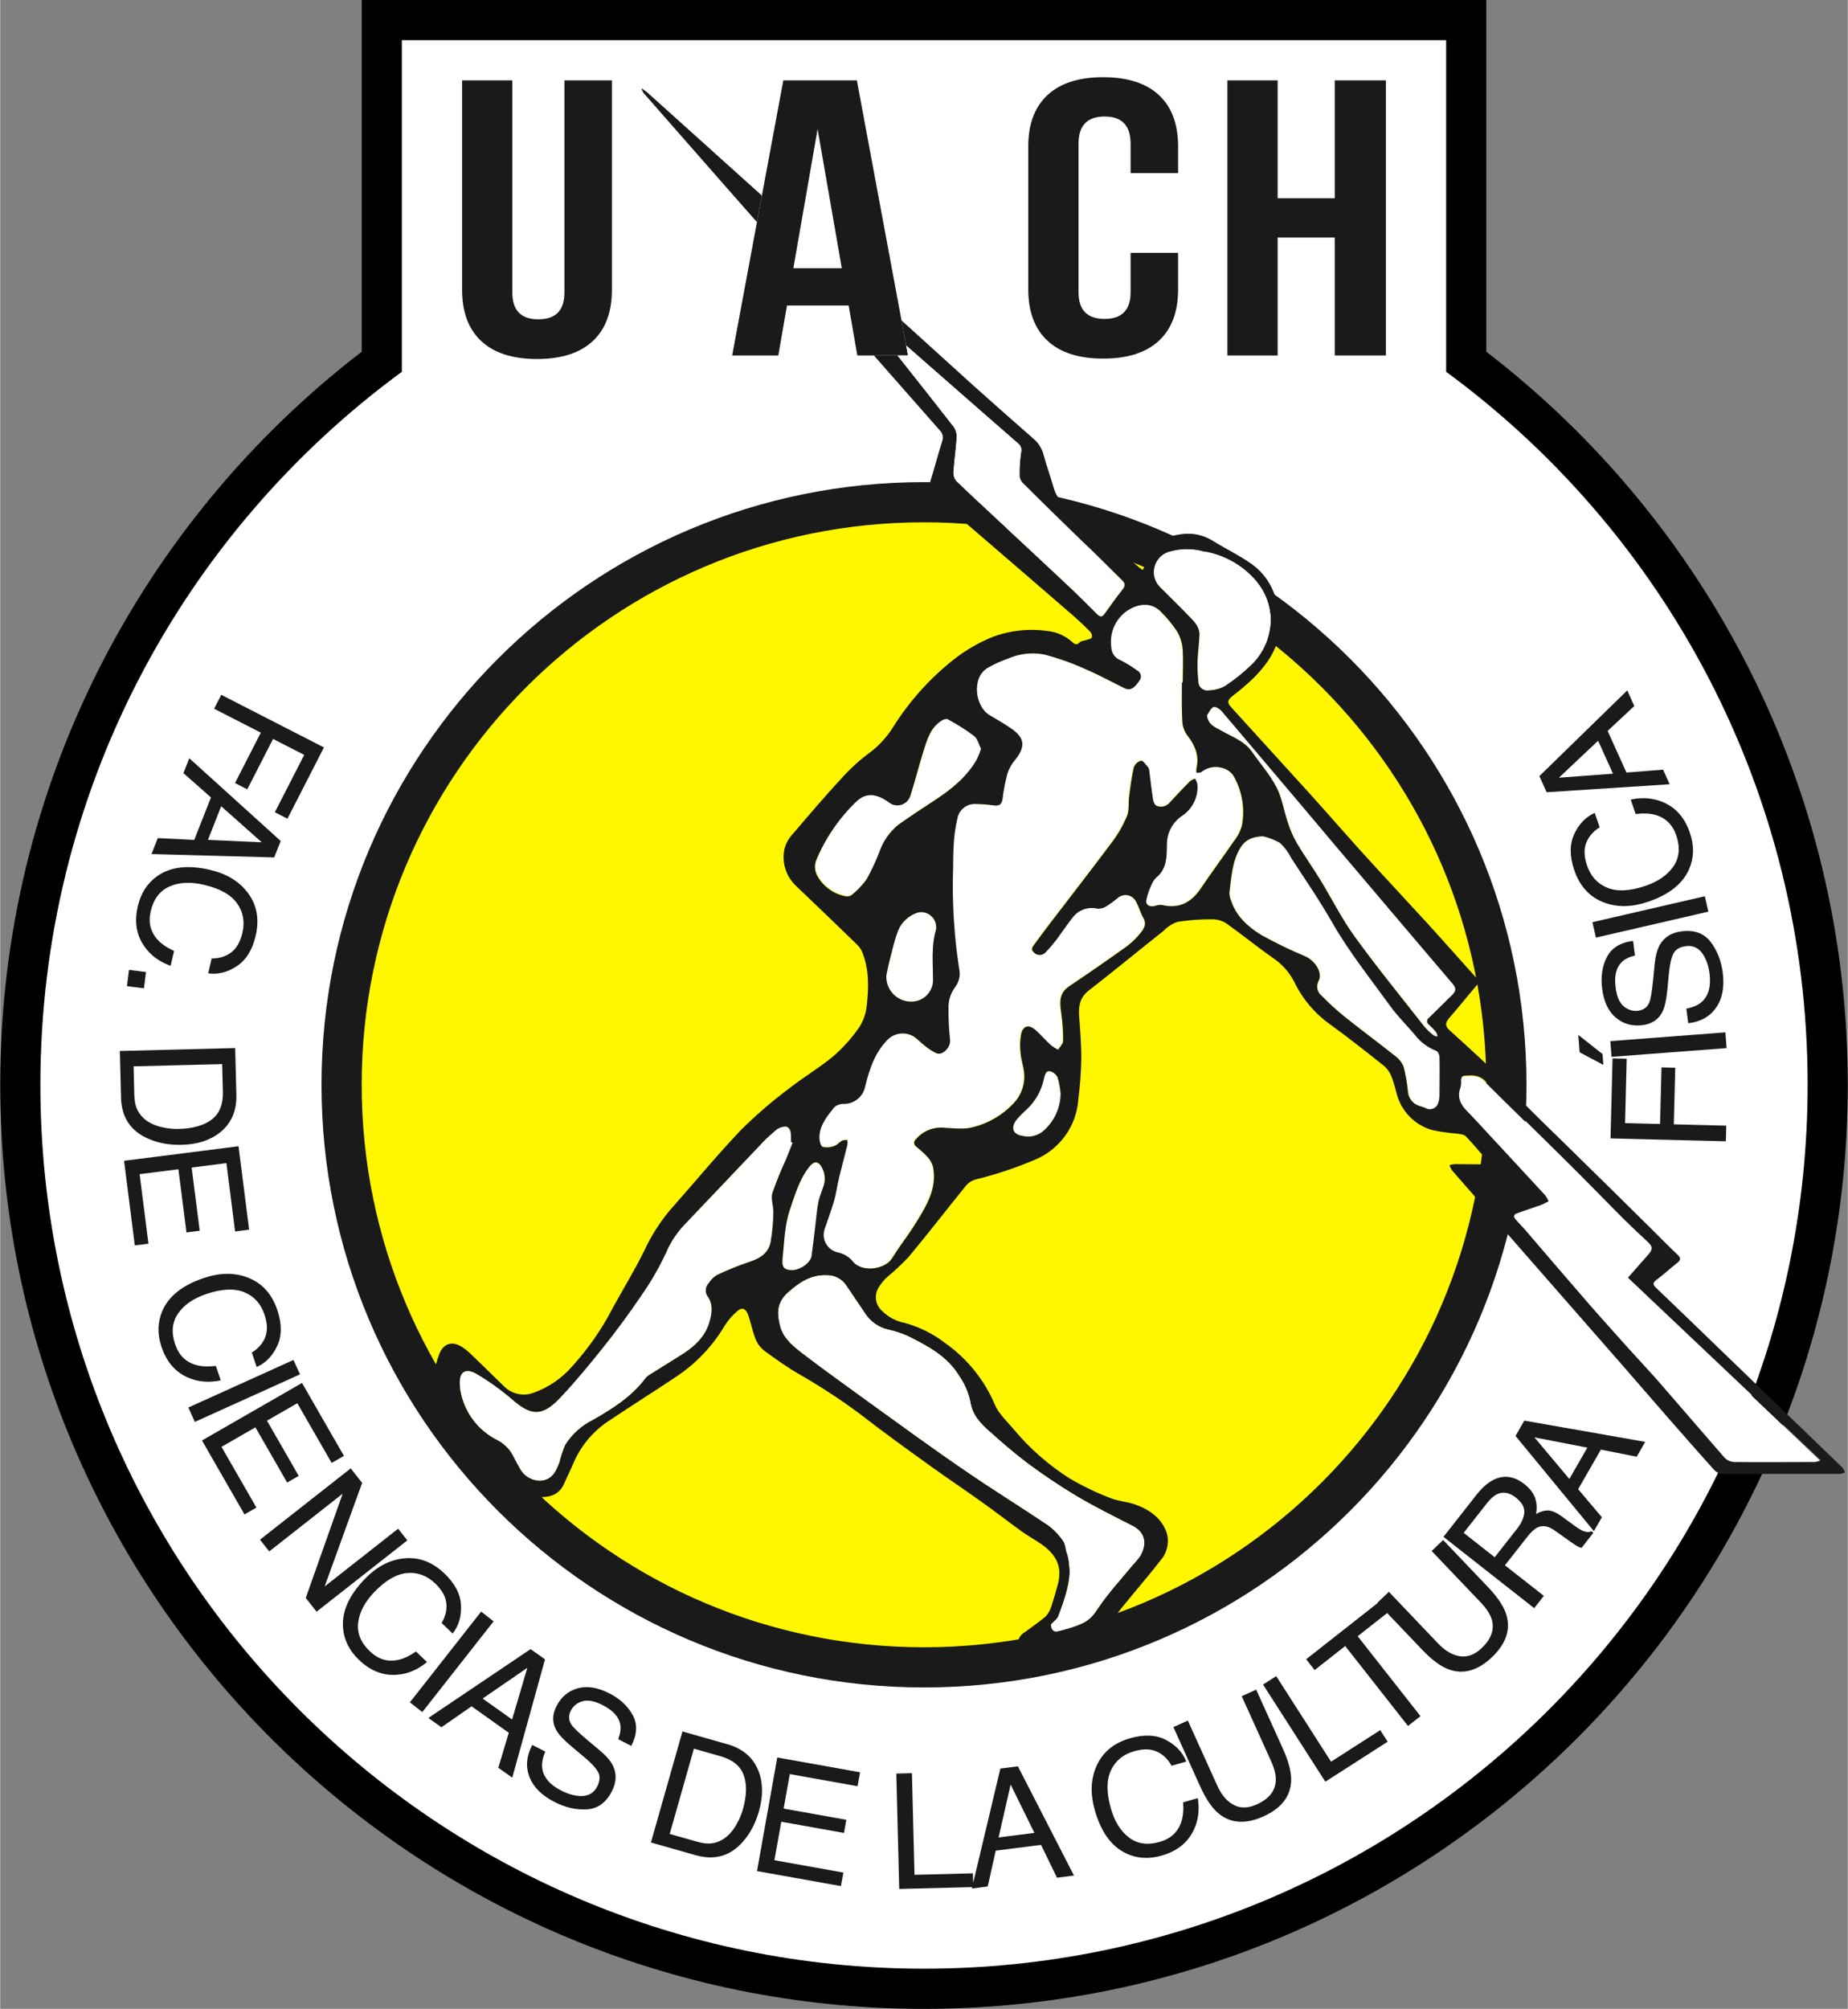 <?xml version="1.0" encoding="UTF-8"?>
<!DOCTYPE svg PUBLIC "-//W3C//DTD SVG 1.0//EN" "http://www.w3.org/TR/2001/REC-SVG-20010904/DTD/svg10.dtd">
<!-- Creator: CorelDRAW 2021.5 -->
<svg xmlns="http://www.w3.org/2000/svg" xml:space="preserve" width="1718px" height="1867px" version="1.0" style="shape-rendering:geometricPrecision; text-rendering:geometricPrecision; image-rendering:optimizeQuality; fill-rule:evenodd; clip-rule:evenodd"
viewBox="0 0 1718 1867.42"
 xmlns:xlink="http://www.w3.org/1999/xlink"
 xmlns:xodm="http://www.corel.com/coreldraw/odm/2003">
 <rect x="0" y="0" width="1718" height="1867.42" fill="#808080" stroke="none"/>
 <defs>
  <style type="text/css">
   <![CDATA[
    .fil0 {fill:black}
    .fil2 {fill:#1A1A1A}
    .fil3 {fill:#FFF700}
    .fil1 {fill:white}
    .fil4 {fill:#1A1A1A;fill-rule:nonzero}
    .fil5 {fill:white;fill-rule:nonzero}
   ]]>
  </style>
 </defs>
 <g id="Layer_x0020_1">
  <g id="_105553761519008">
   <path class="fil0" d="M1381.78 326.89c204.41,157.05 336.22,403.92 336.22,681.53 0,474.28 -384.7,859 -859,859 -474.3,0 -859,-384.72 -859,-859 0,-277.61 131.83,-524.48 336.23,-681.53l-0.1 0 0 -326.89 1045.74 0 0 326.89 -0.1 0 0.01 0z"/>
   <path class="fil1" d="M1344.53 345.62c203.78,149.55 336.13,390.74 336.13,662.8 0,453.68 -367.98,821.65 -821.66,821.65 -453.68,0 -821.65,-367.97 -821.65,-821.65 0,-272.06 132.35,-513.25 336.12,-662.8l0 -308.27 971.06 0 0 308.27 0 0z"/>
   <path class="fil2" d="M859 448.18c309.39,0 560.22,250.83 560.22,560.24 0,309.38 -250.83,560.22 -560.22,560.22 -309.39,0 -560.22,-250.84 -560.22,-560.22 0,-309.41 250.83,-560.24 560.22,-560.24z"/>
   <path class="fil3" d="M859 485.53c-288.78,0 -522.87,234.11 -522.87,522.89 0,288.76 234.09,522.87 522.87,522.87 288.78,0 522.87,-234.11 522.87,-522.87 0,-288.78 -234.09,-522.89 -522.87,-522.89z"/>
   <path class="fil4" d="M301.03 694.8l-33.93 66.23 -11.72 -5.99 27.32 -53.3 -28.98 -14.83 -24 46.85 -11.39 -5.84 24 -46.85 -43.42 -22.24 6.63 -12.94 95.49 48.91zm-107.87 85.95l50.04 2.24 -37.73 -33.5 -12.31 31.26zm67.66 1.01l-6.04 15.29 -114.09 -3.13 5.85 -14.83 33.88 1.68 15.58 -39.48 -25.65 -22.58 5.46 -13.87 85.01 76.92 0 0zm-23.24 87.99c-3.05,13.22 -8.92,22.68 -17.58,28.39 -8.65,5.7 -17.51,7.93 -26.57,6.67l3.2 -13.78c7.08,-0.03 13.15,-1.91 18.16,-5.68 5.01,-3.75 8.5,-9.87 10.44,-18.32 2.38,-10.26 0.69,-19.43 -5.09,-27.43 -5.77,-8.01 -16.12,-13.74 -31.06,-17.19 -12.24,-2.83 -22.83,-2.26 -31.75,1.69 -8.96,3.98 -14.73,11.62 -17.36,22.97 -2.4,10.41 -0.23,19.29 6.52,26.6 3.56,3.87 8.63,7.31 15.18,10.33l-3.2 13.8c-10.7,-3.79 -18.99,-9.99 -24.85,-18.63 -7.05,-10.38 -8.94,-22.62 -5.68,-36.7 2.81,-12.14 8.83,-21.5 18.08,-28.03 12.24,-8.64 28.49,-10.58 48.8,-5.9 15.42,3.55 27.13,10.55 35.11,21 8.68,11.29 11.24,24.7 7.65,40.21l0 0zm-102 33.84l-1.93 15.12 -15.8 -2 1.92 -15.13 15.81 2.01zm-10.9 113.6c0.13,4.93 0.75,8.96 1.85,12.09 2.03,5.58 5.79,10.14 11.28,13.58 4.43,2.79 10.02,4.71 16.81,5.79 4.06,0.64 7.82,0.9 11.27,0.82 13.28,-0.35 23.53,-3.25 30.74,-8.72 7.23,-5.45 10.7,-14.06 10.41,-25.77l-0.65 -25.78 -82.36 2.07 0.65 25.92zm93.81 -42.92l1.11 43.46c0.36,14.73 -4.58,26.3 -14.83,34.71 -9.26,7.48 -21.26,11.42 -36.02,11.77 -11.37,0.3 -21.73,-1.58 -31.03,-5.64 -16.47,-7.13 -24.92,-19.89 -25.37,-38.28l-1.1 -43.31 107.24 -2.71 0 0zm3.12 91.27l9.85 77.56 -13.05 1.66 -8.07 -63.53 -32.31 4.11 7.47 58.75 -12.31 1.57 -7.48 -58.75 -36.07 4.58 8.21 64.61 -12.68 1.62 -10 -78.66 106.44 -13.52zm36.04 152.19c4.34,12.84 4.33,23.98 -0.05,33.38 -4.37,9.39 -10.73,15.95 -19.09,19.64l-4.53 -13.41c6.02,-3.75 10.19,-8.53 12.48,-14.37 2.28,-5.83 2.04,-12.86 -0.75,-21.08 -3.38,-9.99 -9.63,-16.89 -18.75,-20.64 -9.12,-3.79 -20.93,-3.23 -35.45,1.68 -11.89,4.03 -20.62,10.08 -26.14,18.12 -5.51,8.08 -6.43,17.62 -2.69,28.65 3.43,10.14 9.94,16.55 19.53,19.21 5.06,1.43 11.18,1.69 18.32,0.83l4.55 13.41c-11.11,2.41 -21.42,1.48 -30.95,-2.79 -11.43,-5.12 -19.48,-14.54 -24.11,-28.24 -4,-11.8 -3.78,-22.93 0.67,-33.35 5.86,-13.79 18.66,-23.98 38.41,-30.66 14.99,-5.07 28.63,-5.27 40.9,-0.58 13.33,5.04 22.55,15.1 27.65,30.19l0 0.01zm15.06 46.48l6.05 13.38 -97.76 44.19 -6.05 -13.37 97.76 -44.2zm7.93 21.37l38.98 67.79 -11.41 6.56 -31.93 -55.5 -28.22 16.21 29.53 51.35 -10.77 6.18 -29.51 -51.33 -31.54 18.13 32.47 56.47 -11.08 6.36 -39.53 -68.74 93.01 -53.48zm45.29 79.41l10.62 13.49 -34.88 96.31 68.34 -53.71 8.54 10.85 -84.35 66.29 -10.07 -12.79 34.29 -96.88 -68.26 53.64 -8.58 -10.91 84.35 -66.29 0 0zm87.11 97.66c9.8,9.37 14.96,19.24 15.45,29.6 0.5,10.34 -2.09,19.1 -7.78,26.25l-10.25 -9.78c3.59,-6.1 5.07,-12.28 4.37,-18.51 -0.67,-6.24 -4.16,-12.34 -10.42,-18.33 -7.64,-7.27 -16.38,-10.49 -26.21,-9.57 -9.83,0.88 -20.05,6.85 -30.62,17.94 -8.66,9.09 -13.57,18.51 -14.72,28.2 -1.14,9.72 2.49,18.6 10.92,26.62 7.73,7.38 16.48,10.04 26.2,7.95 5.16,-1.09 10.69,-3.69 16.63,-7.78l10.24 9.77c-8.71,7.29 -18.27,11.26 -28.69,11.89 -12.52,0.77 -24,-3.83 -34.48,-13.82 -9.01,-8.59 -14,-18.55 -14.89,-29.84 -1.21,-14.92 5.4,-29.9 19.79,-44.99 10.91,-11.46 22.9,-17.97 35.95,-19.5 14.13,-1.71 26.97,2.9 38.51,13.9l0 0zm34.21 35.45l11.54 9.08 -66.29 84.36 -11.54 -9.07 66.29 -84.37zm28.73 100.31l14.2 -48.05 -41.57 28.59 27.37 19.46zm17.23 -65.42l13.4 9.51 -30.47 110 -12.97 -9.24 9.76 -32.48 -34.59 -24.61 -28.06 19.47 -12.15 -8.63 95.08 -64.02zm13.71 95.31c-2.47,5.58 -3.46,10.64 -2.94,15.17 1.04,8.52 6.98,15.57 17.82,21.11 4.86,2.49 9.62,4.07 14.34,4.72 9.08,1.26 15.4,-1.58 18.94,-8.5 2.67,-5.22 2.95,-9.76 0.83,-13.61 -2.19,-3.86 -6.36,-8.38 -12.58,-13.59l-11.43 -9.56c-7.48,-6.23 -12.37,-11.4 -14.71,-15.48 -4.02,-7.1 -4.01,-14.59 0.07,-22.53 4.39,-8.6 10.95,-14.12 19.71,-16.58 8.76,-2.45 18.57,-0.9 29.45,4.68 10.02,5.13 17.26,11.9 21.8,20.32 4.53,8.4 4.07,17.91 -1.38,28.53l-12.15 -6.22c1.97,-5.43 2.59,-10.08 1.86,-13.9 -1.37,-7 -6.8,-12.92 -16.25,-17.76 -7.64,-3.9 -13.93,-5.11 -18.91,-3.61 -4.96,1.5 -8.57,4.36 -10.74,8.6 -2.39,4.68 -2.2,9.12 0.61,13.26 1.82,2.71 6.74,7.41 14.68,14.12l11.83 9.9c5.69,4.78 9.64,9.35 11.86,13.7 3.77,7.58 3.49,15.6 -0.86,24.1 -5.4,10.56 -13.14,16.15 -23.15,16.77 -10.04,0.61 -20.14,-1.69 -30.32,-6.91 -11.88,-6.07 -19.61,-13.87 -23.23,-23.38 -3.61,-9.47 -2.74,-19.32 2.67,-29.57l12.18 6.22 0 0zm140.57 83.58c4.75,1.36 8.76,1.95 12.09,1.83 5.94,-0.28 11.39,-2.51 16.33,-6.74 3.96,-3.37 7.47,-8.15 10.51,-14.32 1.82,-3.67 3.18,-7.18 4.12,-10.51 3.64,-12.79 3.92,-23.43 0.84,-31.94 -3.05,-8.52 -10.23,-14.39 -21.51,-17.61l-24.81 -7.05 -22.52 79.26 24.95 7.08 0 0zm-13.07 -102.34l41.82 11.88c14.16,4.03 23.74,12.18 28.73,24.48 4.39,11.08 4.57,23.69 0.54,37.89 -3.12,10.96 -8,20.28 -14.64,27.95 -11.71,13.6 -26.4,17.88 -44.1,12.85l-41.67 -11.84 29.32 -103.21zm88.17 24.19l76.97 13.76 -2.3 12.95 -63.04 -11.27 -5.73 32.06 58.3 10.41 -2.17 12.22 -58.31 -10.41 -6.4 35.79 64.12 11.46 -2.25 12.59 -78.05 -13.95 18.86 -105.61 0 0zm110.67 14.96l14.53 -0.35 2.38 94.46 54.33 -1.37 0.33 12.78 -68.87 1.74 -2.71 -107.26 0.01 0zm128.43 55.15l-22.12 -44.95 -11.21 49.19 33.33 -4.24 0 0zm-31.67 -59.8l16.3 -2.07 52.14 101.52 -15.79 2 -14.83 -30.49 -42.13 5.35 -7.44 33.33 -14.78 1.88 26.53 -111.52 0 0zm120.82 -28.22c13.05,-3.72 24.17,-3.15 33.34,1.7 9.17,4.83 15.41,11.5 18.67,20.03l-13.61 3.87c-3.46,-6.2 -8.01,-10.61 -13.75,-13.17 -5.71,-2.58 -12.73,-2.69 -21.08,-0.31 -10.13,2.87 -17.34,8.78 -21.55,17.7 -4.23,8.93 -4.26,20.76 -0.08,35.49 3.44,12.09 9.05,21.1 16.82,27 7.8,5.92 17.27,7.29 28.48,4.11 10.28,-2.92 17,-9.1 20.15,-18.55 1.67,-4.97 2.24,-11.08 1.73,-18.25l13.63 -3.89c1.86,11.23 0.42,21.47 -4.33,30.77 -5.69,11.18 -15.5,18.73 -29.4,22.68 -11.99,3.41 -23.08,2.66 -33.28,-2.3 -13.46,-6.54 -23.02,-19.84 -28.72,-39.89 -4.32,-15.22 -3.85,-28.86 1.46,-40.89 5.69,-13.05 16.2,-21.76 31.52,-26.1l0 0zm53.51 -16.4l27.33 60.43c3.2,7.1 7.19,12.42 12.01,15.89 7.13,5.32 15.38,5.86 24.76,1.62 11.23,-5.07 17.13,-12.35 17.67,-21.85 0.3,-5.15 -1.16,-11.25 -4.34,-18.32l-27.33 -60.41 13.45 -6.09 24.83 54.9c5.43,12.04 7.98,22.01 7.68,29.96 -0.62,14.47 -9.16,25.45 -25.68,32.92 -16.49,7.46 -30.36,6.61 -41.58,-2.51 -6.19,-4.99 -11.98,-13.51 -17.43,-25.55l-24.81 -54.9 13.44 -6.09 0 0zm69.93 -33.48l12.23 -7.84 51.02 79.55 45.73 -29.34 6.9 10.77 -57.96 37.17 -57.92 -90.31 0 0zm108.51 -77.3l7.91 10.05 -28.42 22.34 58.39 74.3 -11.6 9.12 -58.39 -74.3 -28.42 22.33 -7.9 -10.05 68.43 -53.79 0 0zm8.49 -8.91l45.74 48c5.39,5.65 10.92,9.33 16.59,11.05 8.51,2.64 16.47,0.42 23.92,-6.69 8.91,-8.49 12.08,-17.3 9.47,-26.45 -1.44,-4.98 -4.82,-10.25 -10.17,-15.86l-45.76 -48 10.68 -10.18 41.58 43.61c9.12,9.56 14.83,18.15 17.16,25.73 4.19,13.87 -0.25,27.05 -13.36,39.57 -13.09,12.48 -26.47,16.26 -40.07,11.38 -7.49,-2.69 -15.78,-8.81 -24.88,-18.37l-41.59 -43.61 10.68 -10.18 0.01 0zm119.16 -58.57c4.19,-5.35 6.46,-10.46 6.77,-15.25 0.33,-4.8 -2.33,-9.42 -7.91,-13.81 -6.02,-4.73 -11.85,-5.74 -17.44,-3.11 -2.97,1.45 -6.02,4.12 -9.09,8.02l-21.93 27.9 28.83 22.67 20.77 -26.42zm-68.39 7.47l30.69 -39.07c5.05,-6.41 10.16,-10.98 15.32,-13.67 9.8,-5.09 19.57,-3.85 29.27,3.75 5.04,3.98 8.35,8.29 9.93,12.89 1.57,4.62 1.86,9.57 0.87,14.86 3.93,-2.25 7.63,-3.33 11.11,-3.3 3.51,0.07 7.78,1.9 12.84,5.55l11.61 8.5c3.3,2.42 5.93,4.03 7.82,4.85 3.21,1.42 5.91,1.53 8.06,0.37l1.89 1.49 -11.01 14.01c-1.03,-0.18 -2.2,-0.62 -3.54,-1.29 -1.32,-0.66 -3.69,-2.2 -7.1,-4.66l-14.62 -10.35c-5.71,-4.07 -11.03,-4.92 -15.92,-2.57 -2.73,1.37 -5.96,4.37 -9.61,9.04l-20.46 26.04 36.19 28.42 -8.99 11.43 -84.35 -66.29 0 0zm133.78 -82.93l-49.19 -9.51 32.44 38.64 16.75 -29.13zm-66.79 -10.86l8.19 -14.25 112.41 19.75 -7.93 13.8 -33.28 -6.59 -21.16 36.79 22.07 26.07 -7.42 12.92 -72.88 -88.49 0 0zm88.35 -276.61l1.87 -74.38 13.15 0.32 -1.5 59.86 32.53 0.82 1.34 -52.62 12.78 0.33 -1.32 52.61 48.76 1.24 -0.36 14.53 -107.25 -2.71 0 0zm0.94 -75.79l-1.11 -14.63 106.98 -8.14 1.11 14.63 -106.98 8.14zm-30.92 -20.41l22.54 17.83 0.76 10.07 -22.07 -11.75 -1.22 -16.15 -0.01 0zm100.49 -24.41c5.99,-1.12 10.74,-3.14 14.18,-6.15 6.44,-5.67 8.91,-14.55 7.37,-26.61 -0.7,-5.41 -2.09,-10.24 -4.21,-14.5 -4.08,-8.22 -10,-11.81 -17.72,-10.83 -5.8,0.73 -9.7,3.06 -11.69,6.98 -1.96,4 -3.33,10 -4.12,18.06l-1.41 14.83c-0.93,9.69 -2.45,16.64 -4.49,20.88 -3.59,7.35 -9.79,11.54 -18.65,12.67 -9.56,1.22 -17.82,-1.08 -24.8,-6.92 -6.98,-5.84 -11.22,-14.82 -12.77,-26.96 -1.42,-11.14 0.08,-20.96 4.47,-29.46 4.37,-8.47 12.48,-13.46 24.32,-14.98l1.73 13.56c-5.59,1.44 -9.77,3.56 -12.51,6.31 -5.01,5.09 -6.84,12.91 -5.5,23.45 1.09,8.5 3.64,14.37 7.7,17.64 4.03,3.24 8.42,4.6 13.15,3.99 5.22,-0.65 8.78,-3.31 10.62,-7.98 1.19,-3.03 2.3,-9.74 3.35,-20.06l1.5 -15.37c0.73,-7.41 2.28,-13.24 4.63,-17.53 4.11,-7.39 10.9,-11.69 20.36,-12.88 11.78,-1.51 20.76,1.72 26.92,9.64 6.15,7.93 9.97,17.57 11.41,28.92 1.68,13.24 -0.39,24.02 -6.19,32.37 -5.77,8.33 -14.4,13.17 -25.92,14.48l-1.73 -13.55 0 0zm-84.07 -66.02l-3.3 -14.31 104.53 -24.13 3.32 14.31 -104.55 24.13zm-20.22 -62.88c-4.35,-12.86 -4.34,-23.99 0.04,-33.38 4.37,-9.42 10.73,-15.96 19.08,-19.65l4.56 13.4c-6.04,3.75 -10.2,8.53 -12.48,14.39 -2.29,5.82 -2.04,12.85 0.73,21.06 3.38,9.99 9.64,16.9 18.75,20.65 9.12,3.79 20.95,3.24 35.47,-1.67 11.89,-4.04 20.6,-10.09 26.12,-18.13 5.53,-8.09 6.42,-17.64 2.69,-28.67 -3.43,-10.11 -9.94,-16.52 -19.53,-19.2 -5.06,-1.42 -11.18,-1.68 -18.32,-0.82l-4.54 -13.41c11.1,-2.41 21.42,-1.48 30.95,2.79 11.44,5.13 19.47,14.54 24.1,28.23 4,11.81 3.78,22.94 -0.65,33.36 -5.88,13.77 -18.68,23.97 -38.43,30.66 -14.99,5.07 -28.63,5.27 -40.9,0.59 -13.31,-5.06 -22.53,-15.11 -27.64,-30.2l0 0zm22.22 -120.12l-36.46 34.36 50.32 -3.75 -13.85 -30.61 -0.01 0zm-47.85 47.86l-6.77 -14.98 81.72 -79.69 6.56 14.53 -24.8 23.13 17.49 38.68 34.05 -2.67 6.15 13.57 -114.4 7.43z"/>
   <path class="fil5" d="M1098.82 634.54c0,12.66 -0.42,25.35 0.23,38.01 0.57,4.34 2.36,8.43 5.14,11.81 6.77,9.02 10.6,18.68 7.79,29.89 -0.08,0.67 -0.11,1.34 -0.11,2.01 0,0.67 0.03,1.35 0.11,2.01 1.56,0 3.56,0 4.67,-0.79 3.79,-2.98 8.45,-4.6 13.27,-4.6 2.35,0 4.7,0.38 6.91,1.14 4,1.16 7.44,3.71 9.71,7.2 5.84,10.18 8.93,21.75 8.93,33.49 0,4.1 -0.38,8.19 -1.13,12.22 -1.42,5.55 -4.05,10.72 -7.7,15.13 -9.95,14.62 -20.56,28.78 -30.4,43.43 -8.92,13.26 -20.33,19.63 -36.53,15.6 -0.29,-0.02 -0.58,-0.02 -0.88,-0.02 -1.91,0 -3.78,0.36 -5.56,1.04 -4.67,1.13 -8.63,-0.78 -7.93,-5.54 1.22,-5.7 3.21,-11.21 5.87,-16.4 1.15,-2.17 2.74,-4.1 4.67,-5.6 8.97,-8.32 8.42,-19.62 8.65,-30.13 0.08,-10.61 5.46,-20.49 14.34,-26.33 8.82,-5.94 14.11,-15.89 14.11,-26.53 0,-0.88 -0.03,-1.75 -0.1,-2.61 -0.45,-1.89 -1.24,-3.71 -2.3,-5.32 -1.66,0.6 -3.24,1.45 -4.66,2.51 -6.48,6.71 -12.89,13.46 -19.24,20.27 -1.97,2.12 -4.75,3.32 -7.64,3.32 -1.45,0 -2.9,-0.29 -4.22,-0.89 -1.6,-0.61 -2.86,-3.59 -3.18,-5.65 -1.41,-9.35 -2.43,-18.35 -3.64,-27.56 -0.08,-0.92 -0.43,-1.82 -0.98,-2.56 -2.06,-2.3 -4.68,-6.31 -6.36,-6.07 -3.15,0.77 -5.73,3.07 -6.86,6.12 -2.1,8.96 -3.23,18.16 -4.43,27.31 -0.8,6.07 0.27,12.71 -1.96,18.08 -3.64,8.63 -8.37,16.85 -14.02,24.33 -19.25,25.77 -39.04,51.37 -58.57,76.73 -4.39,5.74 -8.68,11.63 -12.97,17.47 -1.92,2.56 -4.44,5.32 -0.95,8.26 1.41,1.45 3.33,2.27 5.34,2.27 2.01,0 3.93,-0.82 5.32,-2.27 3.96,-4.13 7.72,-8.54 11.16,-13.12 4.66,-6.3 9.33,-13.02 14,-19.24 4.25,-5.69 10.93,-9.05 18.02,-9.05 1.8,0 3.59,0.21 5.34,0.64 0.23,0.01 0.46,0.01 0.68,0.01 2.83,0 5.58,-0.85 7.92,-2.45 3.42,-2.21 6.77,-4.68 9.95,-7.27 2.01,-1.88 4.67,-2.94 7.42,-2.94 4.34,0 8.28,2.59 9.99,6.58 2.56,4.66 3.88,10.05 6.54,14.66 3.31,5.75 0.7,10.18 -2.58,14.02 -3.7,4.65 -7.99,8.83 -12.74,12.42 -17.5,12.44 -35.22,24.73 -53.19,36.85 -7.94,5.32 -9.95,11.44 -7.89,24.51 1.2,8.19 1.82,16.51 1.82,24.81 0,0.59 0,1.21 0,1.81 0,2.76 -2.88,5.47 -4.66,8.23 -2.5,-1.34 -4.86,-2.91 -7.07,-4.67 -4.91,-4.68 -9.34,-9.77 -14.24,-14.02 -5.94,-5.04 -11.21,-3.73 -12.99,3.79 -0.67,3.59 -1.01,7.24 -1.01,10.9 0,2.44 0.17,4.89 0.46,7.31 0.55,6.26 2.81,12.36 3.36,18.68 0.08,0.94 0.11,1.91 0.11,2.85 0,9.4 -3.68,18.44 -10.24,25.16 -9.92,10.49 -22.61,18.01 -36.58,21.67 -8.4,2.53 -18.16,1.3 -27.26,0.8 -1.16,-0.13 -2.34,-0.2 -3.5,-0.2 -9,0 -17.55,4.01 -23.31,10.93 -0.98,0.8 -1.55,1.99 -1.55,3.25 0,1.37 0.68,2.66 1.83,3.44 3.6,2.89 7.06,6.02 10.26,9.33 2.61,2.73 4.49,6.06 5.48,9.68 3.92,20.69 -6.72,37.04 -16.82,53.33 -6.67,10.74 -14.67,20.69 -21.24,31.43 -6.59,10.73 -28.64,14.01 -37.04,2.48 -3.56,-4 -8.3,-6.76 -13.54,-7.85 -7.67,-1.7 -13.12,-8.48 -13.12,-16.33 0,-1.67 0.25,-3.33 0.74,-4.91 2.98,-8.88 6.36,-17.7 8.97,-26.73 2.06,-7.09 3.03,-14.57 4.67,-21.76 2.43,-10.08 5.18,-20.04 7.66,-30.07 0.12,-0.77 0.18,-1.55 0.18,-2.33 0,-0.79 -0.06,-1.57 -0.18,-2.34 -0.42,-0.05 -0.83,-0.08 -1.25,-0.08 -1.16,0 -2.32,0.2 -3.43,0.54 -2.56,1.45 -4.66,4.16 -7.32,5.01 -2.17,0.9 -4.51,1.37 -6.84,1.37 -1.4,0 -2.79,-0.16 -4.14,-0.49 -2.01,-0.83 -3.09,-5.89 -3.04,-9.01 0,-11.35 7.43,-19.62 14.02,-28.03 2.4,-1.92 5.38,-2.97 8.46,-2.97 0.3,0 0.59,0.02 0.89,0.04 9.34,-0.17 17.34,-6.84 19.18,-16.02 4.02,-16.35 9.33,-32.28 21.77,-44.46 3.63,-3.2 8.33,-4.96 13.2,-4.96 3.55,0 7.08,0.96 10.14,2.75 3.79,2.63 7,6.12 10.71,8.93 3.23,2.72 6.83,5.01 10.68,6.77 5.6,2.25 13.02,-5.6 12.52,-12.14 -1.01,-9.14 -1.54,-18.37 -1.54,-27.56 0,-1.37 0.04,-2.82 0.04,-4.16 0.21,-6.28 2.3,-12.36 5.98,-17.45 2.88,-3.67 4.44,-8.19 4.44,-12.86 0,-1.81 -0.24,-3.6 -0.7,-5.35 -0.75,-4.68 -1.26,-9.35 -1.96,-14.29 -2.46,-20.36 -3.77,-40.95 -3.77,-61.46 0,-5.31 0.13,-10.72 0.25,-15.96 0,-9.33 0,-18.26 0.9,-27.36 0.57,-6.61 1.64,-13.17 3.13,-19.58 1.35,-7.86 8.16,-13.61 16.12,-13.61 0.37,0 0.77,0.02 1.16,0.05 5.54,0.08 11.17,0.54 16.67,1.33 4.91,0.65 7.25,-0.85 8,-5.94 0.97,-8.15 2.56,-16.19 4.65,-24.1 1.68,-4.73 4.24,-9.12 7.53,-12.89 9.34,-11.73 8.45,-19.96 -3.88,-28.45 -6.54,-4.67 -13.54,-8.49 -20.41,-12.6 -13.21,-7.82 -17.08,-34.28 -1.96,-43.76 6.25,-3.6 12.91,-6.64 19.76,-8.97 7.08,-3.05 14.72,-4.63 22.43,-4.63 3.69,0 7.39,0.37 11,1.07 13,3.45 25.78,7.96 38.03,13.54 12.61,5.37 24.6,12.09 36.99,18.03 4.66,2.2 8.27,0 13.12,-7.29 0.89,-1.09 1.4,-2.48 1.4,-3.92 0,-2.25 -1.24,-4.34 -3.23,-5.41 -4.88,-3.56 -10.09,-6.79 -15.45,-9.57 -5.22,-1.85 -8.75,-6.75 -8.83,-12.28 -0.24,-1.65 -0.36,-3.31 -0.36,-4.98 0,-10.85 5.04,-21.09 13.63,-27.72 9.85,-7.52 23.34,-10.37 33.1,0 5.69,5.65 10.8,11.95 15.17,18.69 2.89,5.13 4.57,10.88 4.91,16.77 0.75,9.98 0,20.11 0,30.21l-0.42 0.13 0 0.01z"/>
   <path class="fil5" d="M1513.57 1187.75l178.87 170.37c-1.67,0.73 -3.43,1.25 -5.23,1.55 -25.17,0 -50.34,0 -75.47,0 -3.3,-0.18 -6.41,-1.58 -8.73,-3.93 -20.41,-23.35 -40.4,-46.7 -60.71,-70.04 -9.67,-11.08 -19.85,-21.72 -29.66,-32.7 -12.56,-14.02 -25.17,-28.01 -37.36,-42.03 -19.58,-22.46 -38.91,-45.16 -58.33,-67.77 -2.81,-3.22 -5.79,-6.3 -8.6,-9.34 -1.96,-2.28 -1.25,-4.34 1.31,-5.28 7.67,-2.79 15.47,-5.27 23.12,-8.03 2.25,-0.98 4.45,-2.07 6.59,-3.26 -0.88,-1.96 -1.96,-3.84 -3.23,-5.57 -17.61,-19.15 -35.36,-38.24 -53.04,-57.34 -6.59,-7.1 -13.09,-14.3 -19.91,-21.21 -6.82,-6.91 -9.05,-13.07 -5.74,-21.72l0 -0.51c1.55,-3.5 -1.5,-9.95 3.93,-10.4 6.3,-0.61 13.12,-1.08 18.68,4.66 24.78,24.8 50.06,49.08 74.71,73.8 18.68,18.33 36.71,37.11 55.16,55.57 7.25,7.22 14.8,14.01 22.27,21.16 4.11,3.81 4.31,6.29 0,10.91l-18.63 21.11 0 0z"/>
   <path class="fil5" d="M736.88 1062.22c-2.06,5.19 -4.11,10.38 -6.2,15.5 -4.73,10.17 -9.02,20.74 -12.66,31.34 -1.55,5.32 1.11,11.77 0.93,17.66 -0.11,9.36 -1,18.79 -2.61,28.03 -2.01,9.95 -9.63,14.99 -19.24,18.08 -10.49,3.52 -20.88,7.71 -30.88,12.49 -2.97,1.9 -5.5,4.44 -7.38,7.43 -1.77,1.81 -2.77,4.24 -2.77,6.77 0,2.12 0.72,4.21 2.02,5.89 4.69,7.01 3.84,14.76 1.7,22.56 -4.31,15.83 -15.89,25.08 -29.01,33.1 -9.35,5.7 -18.5,11.42 -27.46,17.15 -1.14,0.67 -2.15,1.54 -2.98,2.56 -12.91,17.33 -30.74,28.59 -49.05,39.05 -10.63,5.22 -19.62,13.31 -25.92,23.34 -2.25,5.21 -4.05,10.64 -5.32,16.17 -0.65,1.96 -1.63,3.79 -2.43,5.65 -7.47,17.52 -27.28,12.51 -33.81,1.07 -2.1,-3.73 -4.25,-7.42 -6.16,-11.25 -3.12,-6.81 -8.39,-12.4 -15,-15.93 -18.55,-9.05 -31.58,-26.59 -34.88,-46.99 -0.21,-1.45 -0.34,-2.95 -0.37,-4.42 -1.08,-14.53 7.34,-15.22 15.74,-10.23 11.78,6.95 23.02,15.08 33.38,24.05 17.88,15.6 28.24,14.9 44.26,-2.1 14.02,-14.85 27.19,-30.68 39.9,-46.7 12.69,-16.02 24.65,-32.17 36,-48.99 8.6,-12.34 16.14,-25.45 22.47,-39.06 3.96,-9.32 9.56,-17.93 16.48,-25.35 23.35,-24.43 46.71,-49.18 70.06,-73.68 4.55,-4.98 9.46,-9.69 14.62,-14.03 2.67,-2.57 6.19,-4.08 9.9,-4.25 4.66,0.85 5.32,5.99 5.14,10.48 0,1.3 0,2.61 0,3.91l1.53 0.71 0 -0.01z"/>
   <path class="fil5" d="M1174.34 777.39c5.57,1.29 10.93,3.4 15.91,6.22 4.27,4.01 7.8,8.76 10.43,14.01 12.79,19.79 26.28,39.27 37.96,59.73 15.88,27.79 35.91,52.54 54.45,78.37 6.73,9.33 15.14,17.4 22.56,26.28 5.11,6.67 11.97,11.8 19.81,14.8 1.58,0.52 3.03,3.78 3.08,5.79 0.23,11.5 0,22.99 0,34.47 0,0.2 0,0.39 0,0.59 0,2.42 -0.34,4.81 -1.03,7.12 -0.85,3.72 -4.16,6.36 -7.98,6.36 -1.53,0 -3.05,-0.44 -4.35,-1.27 -1.68,-0.71 -3.46,-1.21 -5.22,-1.77 -5.88,-1.71 -10.13,-6.82 -10.75,-12.89 -0.75,-7.86 -2.11,-15.69 -3.99,-23.34 -1.61,-4.13 -4.4,-7.7 -8.01,-10.28 -15.56,-12.39 -31.62,-24.2 -47.18,-36.66 -7.36,-5.97 -14.44,-12.45 -21.05,-19.24 -2.66,-2.09 -4.19,-5.25 -4.19,-8.61 0,-1.9 0.49,-3.75 1.43,-5.4 3.74,-7.48 -3.08,-18.36 -12.51,-22.66 -14,-5.83 -27.78,-12.55 -41.05,-19.96 -12.38,-7.52 -23.35,-17.42 -28.03,-32.09 -0.96,-2.22 -1.45,-4.65 -1.45,-7.1 0,-0.15 0,-0.29 0,-0.44 1.88,-14.24 2.48,-28.86 10.38,-41.65 4.01,-6.74 10.08,-10 20.78,-10.38l0 0z"/>
   <path class="fil5" d="M1122.12 664.9c1.97,-2.66 3.41,-6.36 6.03,-7.62 1.64,-0.8 5.8,1.55 7.53,3.59 24.04,28.03 47.86,56.42 71.77,84.68 12.01,14.24 23.95,28.48 36,42.72 20.09,23.73 40.21,47.43 60.34,71.14l46.71 54.92c3.69,4.29 3.54,6.91 -0.67,11.01 -7.05,6.97 -14,14.01 -21.14,20.78 -1.13,0.69 -1.82,1.91 -1.82,3.24 0,1.3 0.69,2.52 1.82,3.21 2.33,2.14 4.53,4.44 6.57,6.87 0.74,1.25 1.24,2.62 1.5,4.06 -1.3,-0.28 -2.93,0 -3.83,-1.03 -3.25,-2.49 -6.23,-5.37 -8.88,-8.5 -21.71,-27.69 -43.93,-54.96 -64.57,-83.45 -12.06,-16.63 -21.31,-35.26 -32.05,-52.86 -7.09,-11.54 -14.99,-22.66 -21.89,-34.33 -3.33,-5.92 -6.07,-12.2 -8.14,-18.68 -3.69,-10.83 -5.32,-22.6 -10.51,-32.7 -6.02,-11.61 -15.04,-21.66 -22.52,-32.68 -7.45,-11.03 -19.08,-14.34 -29.41,-20.36 -5.6,-3.05 -11.81,-5.23 -12.84,-14.01l0 0z"/>
   <path class="fil5" d="M1181.57 574.38c0,0.28 0.02,0.59 0.02,0.86 0,15.86 -6.32,31.09 -17.54,42.29 -7.67,7.49 -16.09,14.26 -25.01,20.19 -4.57,2.51 -9.66,3.9 -14.87,4.06 -0.54,0.1 -1.09,0.16 -1.65,0.16 -4.4,0 -8.05,-3.42 -8.33,-7.83 -0.57,-5.29 -0.87,-10.64 -0.87,-15.97 0,-0.88 0.02,-1.85 0.02,-2.71 0.28,-8.35 1.48,-16.67 1.81,-25.03 0.29,-7.37 -4.67,-12.36 -9.33,-17.18 -8.73,-9.35 -17.93,-17.9 -26.81,-26.95 -4.03,-3.74 -6.31,-8.99 -6.31,-14.49 0,-8.69 5.69,-16.38 14.03,-18.91 5.43,-1.63 11.09,-2.48 16.79,-2.48 5.28,0 10.57,0.74 15.66,2.16 20.61,3.41 39.16,14.6 51.79,31.26 6.37,8.95 10.06,19.59 10.6,30.57l0 0z"/>
   <path class="fil5" d="M912.06 695.82c-0.92,3.18 -2.09,6.31 -3.46,9.33 -9.33,16.85 -24.18,28.48 -40.07,38.86 -11.21,7.28 -22.42,14.62 -33.3,22.42 -7.96,6.52 -13.98,15.14 -17.36,24.88 -3.38,8.83 -7.41,17.44 -11.98,25.68 -3.96,5.5 -8.69,10.47 -13.99,14.71 -1.21,0.79 -2.63,1.2 -4.07,1.2 -0.58,0 -1.19,-0.07 -1.77,-0.22 -11.31,-2.17 -21.03,-9.39 -26.39,-19.61 -1.17,-2.38 -1.79,-5.01 -1.79,-7.68 0,-1.88 0.31,-3.75 0.91,-5.53 8.5,-20.67 21.26,-39.42 37.37,-54.94 8.72,-8.53 18.68,-8.12 30.26,0.43 2.25,1.91 5.12,2.95 8.08,2.95 5.53,0 10.41,-3.6 12.04,-8.87 4.66,-14.02 7.94,-28.02 12.38,-42.03 3.36,-10.51 6.53,-21.49 16.95,-28.03 1.58,-0.93 4.34,-1.86 5.6,-1.11 8.42,4.5 16.61,9.72 24.27,15.42 3.28,3.02 4.41,8.4 6.32,12.14l0 0z"/>
   <path class="fil5" d="M823.99 906.66c0.83,-3.87 1.81,-9.33 3.16,-14.38 2.25,-8.59 4.16,-17.32 7.2,-25.69 3.13,-8.93 10.39,-15.8 19.48,-18.44 0.81,-0.15 1.65,-0.23 2.49,-0.23 7.74,0 14.02,6.28 14.02,14.02 0,0.88 -0.1,1.78 -0.26,2.64 -4.39,14.9 -2.66,29.99 -2.71,44.98 0.03,0.49 0.05,0.98 0.05,1.47 0,11.08 -8.99,20.07 -20.08,20.07 -0.27,0 -0.54,0 -0.8,-0.02 -12.55,-0.24 -22.6,-10.5 -22.6,-23.05 0,-0.46 0.01,-0.92 0.05,-1.37l0 0z"/>
   <path class="fil5" d="M736.23 1180.71c-7.2,0 -9.58,-2.84 -8.78,-10.18 1.63,-15.5 1.83,-31.3 6.97,-46.24 4.66,-13.64 8.63,-27.64 17.73,-39.32 4.67,-5.75 8.7,-5.84 12.01,0.65 1.7,3.15 2.59,6.69 2.59,10.28 0,0.77 -0.04,1.53 -0.11,2.28 -1.03,6.32 -4.36,12.24 -5.71,18.68 -1.53,7.05 -1.96,14.34 -2.84,21.49 -1.22,9.81 -2.3,19.61 -3.65,29.37 -0.89,6.17 -10.69,13.08 -18.21,12.99l0 0z"/>
   <path class="fil5" d="M986.03 1016.18c-0.03,13.43 -5.86,26.19 -15.97,35.01 -3.97,3.5 -9.09,5.41 -14.38,5.41 -1.87,0 -3.75,-0.25 -5.56,-0.72 -8.87,-1.55 -10.73,-8.03 -4.66,-15.47 2.64,-3.11 5.54,-6.05 8.64,-8.73 8.5,-7.88 14.29,-18.27 16.53,-29.66 0.73,-3.36 1.76,-6.9 5.55,-6.15 3.03,0.8 5.56,2.89 6.96,5.69 1.41,4.75 2.4,9.68 2.89,14.61l0 0.01z"/>
   <path class="fil4" d="M1141.12 330.43l0 -255.74 46.73 0 0 109.61 53.09 0 0 -109.61 47.56 0 0 255.74 -47.56 0 0 -109.6 -53.09 0 0 109.6 -46.73 0zm-45.84 -61.37c0,20.7 -5.94,36.59 -17.83,47.67 -11.9,11.09 -29.18,16.62 -51.82,16.62 -22.66,0 -39.93,-5.53 -51.82,-16.62 -11.89,-11.08 -17.85,-26.97 -17.85,-47.67l0 -132.99c0,-20.71 5.96,-36.6 17.85,-47.67 11.89,-11.08 29.16,-16.63 51.82,-16.63 22.64,0 39.92,5.55 51.82,16.63 11.89,11.07 17.83,26.97 17.83,47.67l0 24.85 -44.17 0 0 -27.4c0,-16.8 -8.07,-25.2 -24.21,-25.2 -16.13,0 -24.21,8.4 -24.21,25.2l0 138.1c0,16.56 8.08,24.84 24.21,24.84 16.14,0 24.21,-8.28 24.21,-24.84l0 -36.53 44.17 0 0 33.96 0 0.01z"/>
   <path class="fil4" d="M476.21 271.98c0,16.56 8.08,24.84 24.21,24.84 16.14,0 24.22,-8.28 24.22,-24.84l0 -197.29 44.16 0 0 194.74c0,20.69 -5.94,36.6 -17.83,47.67 -11.9,11.08 -29.17,16.63 -51.82,16.63 -22.64,0 -39.92,-5.55 -51.82,-16.63 -11.89,-11.07 -17.83,-26.98 -17.83,-47.67l0 -194.74 46.71 0 0 197.29 0 0z"/>
   <path class="fil4" d="M797 330.43l-8.07 -46.4 -57.34 0 -8.07 46.4 -42.9 0 47.58 -255.74 68.38 0 47.57 255.74 -47.15 0zm-14.44 -81.1l-22.51 -129.33 -22.52 129.33 45.03 0 0 0z"/>
   <path class="fil4" d="M1384.45 1080.81c-7.85,-9.01 -14.49,-17.09 -21.71,-24.56 -1.73,-1.82 -5.34,-1.96 -8.18,-2.43 -7.83,-0.6 -15.69,-1.78 -23.36,-3.41 -16.1,-4.7 -28.55,-17.59 -32.7,-33.85 -1.53,-5.09 -2.56,-10.43 -4.66,-15.37 -1.36,-3.77 -3.61,-7.16 -6.53,-9.9 -16.63,-13.22 -33.25,-26.44 -50.45,-38.85 -14.24,-10.05 -25.73,-23.58 -33.35,-39.24 -4.65,-9.33 -11.73,-17.26 -20.44,-22.97 -14.62,-10.28 -28.48,-21.62 -43.1,-31.95 -3.79,-2.41 -8.19,-3.7 -12.7,-3.7 -0.14,0 -0.29,0.02 -0.44,0.02 -0.57,-0.02 -1.16,-0.02 -1.74,-0.02 -10.2,0 -20.48,0.82 -30.53,2.4 -4.86,1.74 -9.27,4.62 -12.84,8.35 -23.35,18.41 -46.09,37.36 -69.44,55.39 -8.27,6.4 -9.67,14.29 -9.02,23.68 0.98,13.54 2.1,27.08 2.01,40.62 -0.25,12.24 -1.18,24.56 -2.74,36.71 -1.62,24.64 -16.94,46.3 -39.62,56.04 -18.08,7.7 -36.89,14.02 -56.01,18.68 -3.37,0.95 -6.38,2.86 -8.66,5.47 -17.93,22.14 -35.36,44.69 -53.57,66.6 -6.41,6.72 -13.27,13.15 -20.42,19.09 -2.84,2.66 -5.32,5.72 -7.33,9.07 -1.76,2.74 -2.69,5.92 -2.69,9.18 0,4.87 2.09,9.5 5.74,12.71 5.81,5.81 13.27,9.74 21.34,11.26 13.54,3.7 26.26,10.08 37.37,18.68 20.52,14.44 36.61,34.39 46.32,57.53 3.73,8.42 11.17,15.22 17.29,22.47 14.68,17.63 32.04,32.95 51.34,45.35 12.29,7.25 25.21,13.56 38.54,18.68 7.28,2.99 15.63,3.32 23.1,5.98 13.14,4.68 24.53,12.43 29.39,26.3 0.73,2.48 1.11,5.05 1.11,7.65 0,6.65 -2.43,13.08 -6.84,18.08 -10.85,14.01 -22.71,27.55 -33.92,41.47 -4.73,5.5 -8.94,11.45 -12.51,17.78 -8.36,15.93 -22.05,22.19 -38.95,23.97 -9.62,0.98 -19.15,2.89 -28.76,4.24 -1.39,0.2 -2.79,0.3 -4.18,0.3 -1.4,0 -2.81,-0.1 -4.19,-0.28 -4.99,-0.67 -9.33,-2.38 -10.31,-8.37 -0.04,-0.35 -0.04,-0.67 -0.04,-1.01 0,-4.8 2.63,-9.22 6.86,-11.51 6.29,-4.66 13.07,-9.34 19.05,-14.34 2.53,-2.61 4.26,-5.87 5.37,-9.33 2.43,-7.62 3.69,-11.76 5.79,-19.46 4.99,-17.33 -0.88,-28.54 -14.79,-38.44 -6.08,-4.29 -12.76,-7.75 -18.69,-12.09 -12.56,-9.02 -24.75,-18.68 -37.36,-27.51 -15.42,-11.08 -31.24,-21.59 -46.69,-32.7 -21.77,-15.69 -43.63,-31.34 -64.79,-47.82 -18.7,-14.06 -38.52,-26.92 -58.85,-38.57 -10.62,-6.1 -20.59,-13.36 -30.54,-20.55 -3.32,-2.37 -6.1,-5.47 -7.93,-9.11 -3.44,-6.87 -5.39,-17.63 -8,-24.86 -2.17,-6.01 -5.64,-7.56 -10.32,-3.36 -4.51,3.85 -8.41,8.38 -11.52,13.41 -11.26,18.92 -26.68,35.14 -45.03,47.35 -20.12,13.44 -40.63,26.28 -60.71,39.77 -15.13,9.38 -27.13,23.12 -34.38,39.39 -2.94,7.19 -6.49,14.01 -9.61,21.26 -2.51,5.53 -7.55,9.52 -13.51,10.73 -2.56,0.56 -5.19,0.85 -7.81,0.85 -12.71,0 -24.49,-6.69 -30.99,-17.62 -4.79,-8.13 -10.28,-15.86 -16.34,-23.05 -10.87,-12.06 -22.45,-23.37 -34.32,-34.56 -5.43,-5.11 -11.3,-9.35 -14.76,-16.27 -2.53,-4.73 -3.84,-10 -3.84,-15.35 0,-2.1 0.2,-4.21 0.61,-6.28 1.13,-7.13 3.03,-14.16 5.69,-20.87 4.36,-9.67 12.34,-11.21 21.26,-5.33 2.34,1.53 4.55,3.28 6.58,5.2 10.73,10.26 21.34,20.74 31.99,31.1 4.83,4.89 11.42,7.63 18.31,7.63 3.24,0 6.46,-0.6 9.48,-1.79 13.72,-4.94 25.95,-13.33 35.5,-24.33 14.99,-16.47 27.83,-34.93 38,-54.75 9.62,-17.38 19.9,-34.46 28.81,-52.21 6.25,-13.65 14.34,-26.51 23.97,-38.05 21.99,-24.8 43.1,-50.43 65.89,-74.44 13.66,-13.63 28.42,-26.43 43.86,-38 13.54,-10.75 28.62,-19.58 42.03,-30.64 9.28,-8.01 17.55,-17.2 24.52,-27.3 3.98,-6.28 6.4,-13.46 7,-20.86 1.86,-16.5 2.1,-33.16 -4.34,-49 -1.09,-2.56 -2.68,-4.88 -4.67,-6.82 -15.74,-15.32 -31.67,-30.54 -47.54,-45.76 -3.23,-3.14 -6.54,-6.12 -9.77,-9.34 -7.1,-6.85 -11.11,-16.29 -11.11,-26.15 0,-2.76 0.32,-5.5 0.92,-8.17 1.47,-5.29 4.26,-10.1 8.1,-14.02 15.17,-17.83 30.44,-35.68 46.37,-52.86 7.78,-8.5 16.46,-16.25 25.79,-23.02 8.44,-6.58 15.66,-14.67 21.23,-23.82 14.86,-23.48 33.62,-44.35 55.39,-61.61 11.21,-8.91 23.7,-16.15 36.98,-21.49 11.49,-4.22 23.68,-6.41 35.91,-6.41 4.95,0 9.89,0.36 14.77,1.06 8.6,0.88 16.71,4.51 23.07,10.36 2.43,2.34 4.29,2.94 7.02,0 1.15,-1.22 3.63,-1.17 5.49,-1.87 1.88,-0.71 4.96,-1.06 5.66,-2.47 0.05,-0.32 0.07,-0.65 0.07,-0.98 0,-1.79 -0.72,-3.5 -1.99,-4.76 -5.92,-5.89 -12.04,-11.63 -18.4,-17.1 -36.99,-31.98 -74.03,-63.89 -111.1,-95.74 -5.51,-4.66 -10.98,-9.35 -16.62,-14.01 -2.3,-1.42 -3.69,-3.93 -3.69,-6.63 0,-1.02 0.21,-2.03 0.6,-3 4.2,-13.29 7.71,-26.79 11.87,-40.1 0.44,-1.11 0.67,-2.3 0.67,-3.49 0,-2.53 -1.02,-4.95 -2.83,-6.69 -20.42,-23.15 -40.87,-46.39 -61.31,-69.67l21.99 0c17.56,22.14 35.13,44.28 52.44,66.58 1.75,2.65 2.68,5.76 2.68,8.93 0,0.42 -0.02,0.83 -0.05,1.25 -0.7,10.89 -2.38,21.72 -2.99,32.7 0.05,3.07 1.31,6.01 3.49,8.16 11.08,10.8 22.47,21.21 33.78,31.76 23.59,21.8 47.16,43.78 70.69,65.95 8.7,8.16 17,16.71 25.5,25.03 2.25,2.19 4.39,3.51 6.82,0 5.47,-7.67 10.93,-15.37 16.82,-22.79 2.43,-3.04 2.81,-5.29 0,-8.08 -7.99,-7.8 -15.84,-15.79 -23.82,-23.59 -22.55,-21.98 -45.09,-43.97 -67.67,-65.98 -2.12,-1.78 -3.61,-4.21 -4.2,-6.92 -0.01,-1.06 -0.04,-2.2 -0.04,-3.29 0,-6.51 0.48,-13.06 1.43,-19.5 0.21,-0.69 0.31,-1.42 0.31,-2.14 0,-2.38 -1.09,-4.62 -2.97,-6.08 -18.03,-15.57 -35.97,-31.26 -53.89,-47.07l-50.27 -44.02 -4.37 -23.48c22.58,20.28 44.85,40.8 67.4,61.05 18.35,16.45 36.79,32.7 55.34,48.95 4.54,3.85 7.8,9 9.33,14.76 2.76,10.22 6.4,20.22 9.35,30.45 1.62,6.29 5.22,11.91 10.26,16.02 23.35,19.37 46.72,39.17 69.79,58.78 0.7,0.57 1.48,1.03 2.83,2.01 0.75,-1.24 1.41,-2.56 1.93,-3.92 4.67,-18.68 14.32,-26.43 33.3,-29.28 2.25,-0.36 4.55,-0.54 6.83,-0.54 8.52,0 16.86,2.48 23.99,7.13 11.53,7.14 23.9,13.02 34.93,20.82 16.72,11.83 24,29.19 26.25,49.17 2.66,23.92 -8.79,41.67 -24.57,57.45 -6.04,5.76 -12.48,11.22 -19.11,16.26 -4.68,3.79 -5.33,6.07 -1.3,10.46 24.72,27.15 49.4,54.3 74.07,81.45 16.85,18.68 33.35,37.69 50.25,56.32 19.56,21.52 39.5,42.73 59.13,64.22 14.8,16.2 29.22,32.67 43.98,49.02 1.34,0.98 2.14,2.53 2.14,4.2 0,1.51 -0.67,2.95 -1.81,3.93 -8.45,9.9 -16.53,20.08 -25.08,29.89 -3.5,4.01 -4.01,7.14 0,10.88 9.34,8.4 18.69,17.1 28.02,25.6 9.35,8.5 18.68,19.28 28.03,28.99 20.73,21.72 42.63,42.32 63.97,63.42 23.13,22.68 46.19,45.39 69.18,68.15 7.65,7.6 15.22,15.37 23.1,22.79 3,2.81 3.56,4.67 0,7.52 -6.58,5.17 -12.74,10.92 -19.47,15.92 -3.93,2.94 -3.41,4.67 0,7.8 19.52,18.68 39,37.43 58.43,56.27 38.13,36.8 76.26,73.6 114.37,110.41 1.06,1.4 1.91,2.99 2.46,4.67 -1.5,0.58 -3.06,1.01 -4.66,1.25 -36.43,0 -72.85,0 -109.28,0 -2.87,-0.19 -5.57,-1.43 -7.56,-3.51 -14.62,-16.2 -29,-32.67 -43.39,-49.07 -14.38,-16.4 -28.35,-32.7 -42.59,-49 -27.24,-31.13 -54.51,-62.26 -81.77,-93.4 -25.47,-29.11 -50.87,-58.2 -76.23,-87.27 -0.97,-1.45 -1.76,-3.04 -2.33,-4.69 1.52,-0.52 3.08,-0.86 4.67,-1.02 8.92,0 17.9,0.22 26.85,0.22 1.83,-0.34 3.62,-0.86 5.32,-1.58l0.02 0 0 0.01zm-680.77 -874.34c-8.91,-10.13 -17.83,-20.26 -26.81,-30.4l-77.85 -88.73c-1.37,-1.49 -2.32,-3.3 -2.74,-5.27 1.9,1.4 4.01,2.61 5.77,4.19 35.23,31.67 70.43,63.35 105.64,95.04l0.57 0.52 -4.58 24.65 0 0zm395.14 428.07l0.8 0c0,-10.09 0.55,-20.22 0,-30.22 -0.34,-5.87 -2.02,-11.62 -4.91,-16.77 -4.38,-6.72 -9.48,-13.02 -15.19,-18.67 -9.81,-10.23 -23.35,-7.37 -33.11,0 -8.58,6.63 -13.6,16.87 -13.6,27.72 0,1.65 0.11,3.33 0.34,4.96 0.1,5.53 3.62,10.44 8.83,12.29 5.36,2.79 10.59,6 15.46,9.57 1.99,1.08 3.23,3.15 3.23,5.42 0,1.44 -0.5,2.82 -1.4,3.92 -4.68,7.09 -8.55,9.35 -13.13,7.29 -12.37,-5.94 -24.38,-12.66 -36.99,-18.03 -12.24,-5.58 -25.01,-10.1 -38.01,-13.52 -3.61,-0.74 -7.31,-1.1 -11.02,-1.1 -7.7,0 -15.35,1.57 -22.41,4.62 -6.86,2.35 -13.51,5.37 -19.76,8.97 -15.14,9.35 -11.26,35.96 1.96,43.76 6.86,4.11 14.01,8.08 20.41,12.61 12.31,8.5 13.11,16.73 3.86,28.44 -3.28,3.79 -5.84,8.18 -7.5,12.89 -2.11,7.93 -3.71,15.97 -4.68,24.1 -0.75,5.09 -3.09,6.57 -8,5.92 -5.48,-0.75 -11.11,-1.21 -16.66,-1.29 -0.39,-0.03 -0.78,-0.05 -1.17,-0.05 -7.96,0 -14.77,5.74 -16.11,13.59 -1.48,6.43 -2.57,12.99 -3.13,19.56 -0.7,9.11 -0.83,18.26 -0.88,27.37 -0.13,5.27 -0.26,10.68 -0.26,15.99 0,20.5 1.31,41.08 3.77,61.42 0.7,4.67 1.21,9.33 1.96,14.28 0.45,1.78 0.7,3.59 0.7,5.4 0,4.65 -1.57,9.18 -4.44,12.84 -3.69,5.09 -5.79,11.19 -5.99,17.47 0,1.34 -0.03,2.79 -0.03,4.16 0,9.17 0.52,18.42 1.52,27.54 0.52,6.53 -6.9,14.38 -12.52,12.14 -3.83,-1.74 -7.44,-4.04 -10.68,-6.75 -3.69,-2.81 -6.9,-6.32 -10.69,-8.93 -3.07,-1.81 -6.59,-2.75 -10.16,-2.75 -4.85,0 -9.55,1.76 -13.19,4.94 -12.61,12.2 -17.75,28.03 -21.76,44.47 -1.84,9.17 -9.84,15.85 -19.2,16.03 -0.28,-0.04 -0.59,-0.04 -0.87,-0.04 -3.08,0 -6.07,1.05 -8.46,2.97 -6.45,8.23 -13.74,16.48 -14.02,28.02 0,3.13 1.03,8.17 3.03,9.02 1.36,0.32 2.74,0.49 4.13,0.49 2.35,0 4.69,-0.48 6.86,-1.39 2.7,-0.83 4.66,-3.54 7.32,-4.99 1.11,-0.36 2.27,-0.54 3.43,-0.54 0.4,0 0.83,0.02 1.24,0.07 0.13,0.78 0.19,1.56 0.19,2.33 0,0.78 -0.06,1.57 -0.19,2.35 -2.47,10.03 -5.23,19.98 -7.65,30.07 -1.74,7.19 -2.71,14.66 -4.67,21.76 -2.63,9.01 -5.99,17.84 -8.97,26.71 -0.49,1.6 -0.74,3.26 -0.74,4.93 0,7.84 5.45,14.63 13.12,16.33 5.24,1.08 9.98,3.83 13.54,7.83 8.4,11.4 30.59,8.14 37.04,-2.46 6.44,-10.61 14.56,-20.69 21.24,-31.44 10.1,-16.3 20.74,-32.68 16.82,-53.32 -1,-3.64 -2.87,-6.97 -5.47,-9.68 -3.21,-3.31 -6.67,-6.44 -10.28,-9.33 -1.14,-0.78 -1.82,-2.07 -1.82,-3.46 0,-1.25 0.57,-2.44 1.55,-3.23 5.74,-6.93 14.31,-10.93 23.31,-10.93 1.16,0 2.34,0.07 3.49,0.2 9.11,0.5 18.68,1.73 27.28,-0.8 13.95,-3.67 26.65,-11.18 36.57,-21.67 6.55,-6.72 10.24,-15.76 10.24,-25.16 0,-0.96 -0.05,-1.91 -0.11,-2.87 -0.57,-6.25 -2.81,-12.37 -3.36,-18.66 -0.3,-2.43 -0.46,-4.87 -0.46,-7.31 0,-3.66 0.34,-7.33 1.01,-10.92 1.78,-7.52 7.05,-8.82 12.99,-3.78 5.04,4.39 9.33,9.57 14.24,14.01 2.19,1.78 4.57,3.35 7.05,4.67 1.6,-2.76 4.68,-5.47 4.68,-8.22 0,-0.59 0,-1.21 0,-1.82 0,-8.28 -0.62,-16.6 -1.84,-24.79 -2.04,-13.09 0,-19.21 7.9,-24.53 17.94,-12 35.66,-24.29 53.2,-36.84 4.73,-3.59 9.04,-7.78 12.74,-12.43 3.28,-3.96 5.89,-8.4 2.58,-14.01 -2.66,-4.67 -3.98,-9.99 -6.54,-14.67 -1.73,-3.98 -5.65,-6.56 -9.99,-6.56 -2.76,0 -5.42,1.04 -7.44,2.92 -3.16,2.59 -6.51,5.06 -9.93,7.29 -2.34,1.59 -5.09,2.45 -7.92,2.45 -0.22,0 -0.45,-0.01 -0.68,-0.01 -1.75,-0.43 -3.54,-0.64 -5.34,-0.64 -7.09,0 -13.78,3.34 -18.01,9.04 -4.96,6.21 -9.35,12.93 -14.01,19.23 -3.45,4.6 -7.2,9.01 -11.16,13.14 -1.39,1.45 -3.32,2.26 -5.32,2.26 -2.03,0 -3.95,-0.81 -5.34,-2.26 -3.49,-2.96 -0.98,-5.7 0.93,-8.28 4.31,-5.84 8.6,-11.71 12.99,-17.45 19.53,-25.6 39.32,-50.96 58.57,-76.73 5.65,-7.49 10.38,-15.7 14,-24.35 2.25,-5.36 1.17,-12 1.96,-18.07 1.22,-9.34 2.35,-18.36 4.44,-27.32 1.14,-3.05 3.72,-5.33 6.86,-6.11 1.88,0 4.31,3.78 6.35,6.07 0.57,0.75 0.91,1.64 1,2.57 1.2,9.34 2.23,18.41 3.63,27.54 0.33,2.06 1.59,5.06 3.19,5.67 1.32,0.58 2.77,0.89 4.22,0.89 2.89,0 5.66,-1.2 7.64,-3.33 6.21,-6.82 12.63,-13.57 19.23,-20.26 1.42,-1.06 3,-1.92 4.67,-2.53 1.06,1.63 1.84,3.44 2.28,5.32 0.08,0.88 0.12,1.75 0.12,2.61 0,10.64 -5.31,20.59 -14.12,26.55 -8.87,5.82 -14.26,15.71 -14.34,26.33 -0.22,10.51 0.33,21.81 -8.64,30.12 -1.93,1.51 -3.53,3.42 -4.67,5.61 -2.66,5.17 -4.65,10.7 -5.89,16.38 -0.7,4.67 3.08,6.69 7.95,5.56 1.76,-0.68 3.65,-1.06 5.56,-1.06 0.29,0 0.59,0.02 0.88,0.04 16.2,4.01 27.61,-2.34 36.51,-15.6 9.86,-14.67 20.46,-28.82 30.42,-43.43 3.63,-4.41 6.28,-9.6 7.7,-15.14 0.75,-4.02 1.12,-8.11 1.12,-12.21 0,-11.74 -3.08,-23.31 -8.92,-33.51 -2.27,-3.47 -5.73,-6.04 -9.71,-7.19 -2.22,-0.75 -4.57,-1.15 -6.92,-1.15 -4.81,0 -9.48,1.64 -13.26,4.6 -0.98,0.85 -2.99,0.58 -4.67,0.8 -0.08,-0.67 -0.11,-1.33 -0.11,-2 0,-0.67 0.03,-1.34 0.11,-2.01 2.81,-11.4 -1.03,-20.88 -7.8,-29.89 -2.79,-3.38 -4.57,-7.47 -5.14,-11.81 -1.02,-12.81 -0.6,-25.7 -0.6,-38.16l0 0zm-121.71 875.77c0,4.09 2.51,6.8 5.64,6.25 4.46,-0.84 19.08,-4.9 25.73,-8.76 6.74,-3.92 9.58,-8.7 12.86,-13.6 9.35,-13.77 20.83,-26.15 31.44,-39.07 2.79,-2.89 5.38,-6.04 7.65,-9.35 5.94,-11.06 4.34,-21.34 -7.9,-27.56 -17.4,-8.82 -34.96,-17.55 -51.73,-27.5 -15.73,-9.37 -31.18,-19.83 -45.91,-30.76 -12.39,-9.35 -23.96,-19.48 -35.51,-29.76 -8.3,-7.42 -15.67,-15.17 -17.4,-27.59 -1.85,-8.46 -5.37,-16.54 -10.36,-23.65 -10.98,-18.16 -29.16,-27.74 -47.37,-36.84 -6.1,-2.73 -12.48,-4.83 -19.01,-6.22 -8.56,-2.07 -16.03,-7.33 -20.86,-14.7 -5.99,-8.78 -11.81,-17.6 -17.8,-26.35 -3.89,-5.82 -10.41,-9.33 -17.43,-9.33 -15.04,-0.75 -25.83,6.39 -36.61,16.02 -10.78,9.61 -10.18,19.94 -7.15,31.47 3.04,11.54 13.04,19.29 22.32,26.33 18.68,14.3 38.07,28.03 57.27,42.05 30.49,21.94 60.71,44.18 91.86,65.38 25.4,17.55 51.8,33.75 77.43,51 5.43,4.01 10.18,8.94 14.01,14.52 2.38,3.16 2.19,8.12 3.79,12.04 1.47,4.19 1.81,8.64 2.23,13.07 1.32,13.87 -6.15,34.06 -10.62,45.48 -1.06,2.7 -6,5.91 -6.57,7.43l0 0zm536.46 -322.6l19.11 -21.67c4.06,-4.67 3.86,-7.1 0,-10.92 -7.48,-7.01 -15.05,-14.01 -22.29,-21.16 -18.44,-18.45 -36.61,-37.36 -55.15,-55.57 -24.84,-24.71 -50.1,-48.99 -74.72,-73.79 -5.65,-5.61 -12.47,-5.14 -18.68,-4.67 -5.42,0.46 -2.38,6.9 -3.92,10.41l0 0.51c-3.33,8.64 -0.37,15.51 5.74,21.73 6.12,6.2 13.32,14 19.89,21.19 17.71,19.11 35.46,38.21 53.06,57.35 1.26,1.73 2.35,3.61 3.22,5.56 -2.13,1.19 -4.34,2.29 -6.58,3.27 -7.65,2.75 -15.47,5.22 -23.12,8.03 -2.56,0.92 -3.26,2.98 -1.3,5.28 2.8,3.22 5.79,6.3 8.6,9.33 19.41,22.62 38.74,45.31 58.32,67.78 12.32,14.24 24.93,28.01 37.36,42.03 9.81,10.93 19.99,21.56 29.65,32.67 20.36,23.37 40.35,46.72 60.71,70.06 2.32,2.35 5.45,3.76 8.74,3.94 25.13,0.32 50.3,0 75.46,0 1.81,-0.3 3.57,-0.82 5.24,-1.56l-179.34 -169.8 0 0zm-776.69 -125.49l-1.53 -0.65c0,-1.3 0,-2.61 0,-3.91 0,-4.69 -0.23,-9.63 -5.14,-10.48 -3.71,0.17 -7.23,1.68 -9.91,4.26 -5.15,4.32 -10.06,9.04 -14.6,14 -23.36,24.52 -46.71,49.27 -70.06,73.69 -6.93,7.43 -12.53,16.03 -16.49,25.38 -6.33,13.59 -13.87,26.7 -22.45,39.04 -11.34,16.8 -23.35,33.1 -36.01,48.98 -12.66,15.87 -25.83,31.89 -39.87,46.71 -16.02,17 -26.4,17.68 -44.28,2.09 -10.38,-8.96 -21.62,-17.09 -33.42,-24.05 -8.4,-5.01 -16.8,-4.31 -15.72,10.21 0.03,1.5 0.16,2.99 0.37,4.45 3.3,20.4 16.33,37.94 34.88,46.99 6.61,3.51 11.88,9.12 15,15.93 1.91,3.83 4.06,7.52 6.16,11.25 6.53,11.44 26.34,16.43 33.81,-1.07 0.8,-1.88 1.78,-3.69 2.43,-5.65 1.27,-5.53 3.07,-10.96 5.32,-16.17 6.3,-10.03 15.29,-18.12 25.92,-23.35 18.31,-10.45 36.14,-21.71 49.03,-39.04 0.85,-1.03 1.86,-1.89 3,-2.56 9.12,-5.76 18.28,-11.49 27.46,-17.15 13.12,-8.02 24.7,-17.27 28.99,-33.1 2.16,-7.8 3.05,-15.55 -1.68,-22.56 -1.3,-1.68 -2.02,-3.77 -2.02,-5.91 0,-2.53 0.99,-4.94 2.77,-6.76 1.88,-2.98 4.41,-5.53 7.38,-7.42 10,-4.78 20.39,-8.97 30.88,-12.51 9.63,-3.09 17.23,-8.13 19.24,-18.08 1.61,-9.22 2.49,-18.65 2.61,-28.01 0,-5.89 -2.48,-12.34 -0.95,-17.66 3.66,-10.6 7.95,-21.17 12.66,-31.34 2.11,-5.17 4.16,-10.46 6.22,-15.55l0 0zm437.46 -284.88c-10.7,0.48 -16.77,3.66 -20.98,10.43 -7.88,12.79 -8.5,27.41 -10.36,41.65 0,0.15 -0.01,0.29 -0.01,0.44 0,2.45 0.5,4.88 1.46,7.13 4.67,14.65 15.78,24.56 28.02,32.08 13.26,7.39 27.06,14.11 41.05,19.92 9.35,4.29 16.25,15.17 12.51,22.64 -0.93,1.68 -1.44,3.54 -1.44,5.44 0,3.36 1.56,6.52 4.2,8.6 6.62,6.8 13.7,13.28 21.04,19.23 15.57,12.48 31.62,24.29 47.17,36.66 3.62,2.6 6.43,6.17 8.05,10.28 1.87,7.67 3.23,15.5 3.96,23.36 0.62,6.07 4.88,11.18 10.75,12.89 1.78,0.56 3.56,1.06 5.24,1.76 1.3,0.84 2.81,1.28 4.36,1.28 3.81,0 7.11,-2.65 7.96,-6.37 0.68,-2.3 1.04,-4.69 1.04,-7.11 0,-0.2 -0.02,-0.39 -0.02,-0.59 0,-11.48 0.3,-22.97 0,-34.45 0,-2.01 -1.48,-5.29 -3.08,-5.8 -7.83,-3.02 -14.7,-8.14 -19.79,-14.81 -7.42,-8.88 -15.84,-16.95 -22.56,-26.28 -18.68,-25.83 -38.57,-50.58 -54.45,-78.38 -11.68,-20.45 -25.17,-39.93 -37.98,-59.73 -2.61,-5.24 -6.15,-9.99 -10.41,-14 -4.93,-2.81 -10.23,-4.91 -15.74,-6.22l0.01 -0.05 0 0zm-52.22 -112.44c1.03,8.78 7.24,10.96 12.76,14 10.31,6.03 22.17,9.82 29.41,20.37 7.25,10.54 16.5,20.92 22.52,32.68 5.19,10.05 6.82,21.82 10.5,32.7 2.06,6.48 4.8,12.76 8.13,18.68 6.9,11.68 14.8,22.79 21.9,34.33 10.75,17.6 19.98,36.23 32.04,52.86 20.64,28.49 42.88,55.77 64.59,83.45 2.63,3.13 5.61,6.01 8.88,8.5 0.88,0.8 2.51,0.75 3.81,1.03 -0.26,-1.44 -0.76,-2.81 -1.48,-4.06 -2.04,-2.43 -4.26,-4.73 -6.59,-6.87 -1.11,-0.69 -1.8,-1.91 -1.8,-3.21 0,-1.33 0.69,-2.55 1.8,-3.24 7.14,-6.86 14.01,-14.01 21.16,-20.78 4.19,-4.11 4.34,-6.72 0.65,-11.01l-46.71 -54.94c-20.1,-23.72 -40.22,-47.43 -60.33,-71.12 -12.05,-14.24 -24,-28.48 -36.01,-42.72 -23.9,-28.02 -47.73,-56.55 -71.77,-84.68 -1.73,-2.04 -5.89,-4.39 -7.52,-3.59 -2.53,1.26 -3.97,4.96 -5.94,7.62l0 0zm59.45 -90.52c-0.54,-11.01 -4.24,-21.65 -10.64,-30.62 -12.64,-16.66 -31.19,-27.85 -51.8,-31.25 -5.09,-1.43 -10.37,-2.15 -15.66,-2.15 -5.68,0 -11.36,0.83 -16.79,2.48 -8.34,2.51 -14.03,10.2 -14.03,18.89 0,5.5 2.28,10.75 6.31,14.49 8.88,9.05 18.08,17.8 26.81,26.95 4.68,4.67 9.67,9.81 9.35,17.18 -0.33,8.36 -1.55,16.68 -1.83,25.03 0,0.88 -0.01,1.83 -0.01,2.71 0,5.33 0.31,10.69 0.86,15.99 0.28,4.39 3.93,7.81 8.34,7.81 0.55,0 1.11,-0.04 1.64,-0.16 5.21,-0.16 10.3,-1.55 14.85,-4.06 8.96,-5.92 17.36,-12.7 25.05,-20.17 11.24,-11.22 17.57,-26.46 17.57,-42.35 0,-0.25 -0.02,-0.53 -0.02,-0.77l0 0 0 0zm-269.69 121.44c-1.93,-3.74 -3.04,-9.12 -6.4,-11.74 -7.68,-5.69 -15.87,-10.89 -24.29,-15.41 -1.26,-0.74 -4.01,0 -5.61,1.12 -10.41,6.3 -13.59,17.28 -16.95,28.03 -4.44,14 -7.88,28.01 -12.37,42.03 -1.63,5.27 -6.51,8.86 -12.04,8.86 -2.96,0 -5.83,-1.04 -8.09,-2.94 -11.77,-8.53 -21.52,-8.96 -30.27,-0.41 -16.09,15.5 -28.84,34.25 -37.34,54.92 -0.61,1.78 -0.92,3.66 -0.92,5.53 0,2.66 0.62,5.31 1.8,7.69 5.35,10.19 15.07,17.42 26.38,19.61 0.58,0.15 1.17,0.21 1.78,0.21 1.43,0 2.85,-0.42 4.06,-1.19 5.3,-4.24 10.03,-9.22 14.01,-14.72 4.56,-8.24 8.59,-16.85 11.95,-25.68 3.39,-9.74 9.41,-18.35 17.37,-24.89 10.88,-7.8 22.09,-15.13 33.3,-22.42 15.89,-10.36 30.54,-21.99 40.07,-38.85 1.49,-3.15 2.76,-6.43 3.74,-9.75l-0.18 0 0 0zm-87.89 210.84c-0.04,0.45 -0.05,0.91 -0.05,1.37 0,12.55 10.05,22.81 22.6,23.05 0.26,0.02 0.53,0.02 0.8,0.02 11.09,0 20.08,-8.99 20.08,-20.07 0,-0.49 -0.02,-0.98 -0.05,-1.47 0,-14.99 -1.68,-30.08 2.71,-44.98 0.16,-0.86 0.26,-1.76 0.26,-2.64 0,-7.74 -6.28,-14.02 -14.02,-14.02 -0.84,0 -1.68,0.08 -2.49,0.23 -9.09,2.64 -16.35,9.51 -19.48,18.44 -3.04,8.37 -4.95,17.1 -7.2,25.69 -1.35,5.18 -2.33,10.51 -3.16,14.38zm-87.76 274.05c7.52,0 17.33,-6.82 18.22,-13.12 1.34,-9.76 2.42,-19.58 3.64,-29.39 0.88,-7.14 1.31,-14.42 2.84,-21.47 1.35,-6.31 4.68,-12.23 5.71,-18.68 0.07,-0.76 0.11,-1.53 0.11,-2.3 0,-3.57 -0.89,-7.11 -2.59,-10.28 -3.33,-6.47 -7.52,-6.39 -12.01,-0.65 -9.1,11.68 -13.07,25.7 -17.75,39.34 -5.12,14.94 -5.32,30.72 -6.95,46.22 -0.8,7.49 1.58,10.23 8.78,10.33l0 0zm249.8 -164.53c-0.46,-4.96 -1.42,-9.88 -2.8,-14.67 -1.39,-2.8 -3.92,-4.87 -6.96,-5.69 -3.78,-0.75 -4.66,2.81 -5.56,6.17 -2.22,11.37 -8.03,21.76 -16.53,29.64 -3.08,2.68 -5.98,5.63 -8.64,8.75 -6.17,7.42 -4.29,14 4.68,15.45 1.81,0.47 3.69,0.72 5.56,0.72 5.29,0 10.4,-1.91 14.38,-5.39 10.06,-8.84 15.86,-21.58 15.87,-34.98l0 0z"/>
   <path class="fil1" d="M977.11 1510.31c0,4.09 2.51,6.8 5.64,6.25 4.46,-0.84 19.08,-4.9 25.73,-8.76 6.74,-3.92 9.58,-8.7 12.86,-13.6 9.35,-13.77 20.83,-26.15 31.44,-39.07 2.79,-2.89 5.38,-6.04 7.65,-9.35 5.94,-11.06 4.34,-21.34 -7.9,-27.56 -17.4,-8.82 -34.96,-17.55 -51.73,-27.5 -15.73,-9.37 -31.18,-19.83 -45.91,-30.76 -12.39,-9.35 -23.96,-19.48 -35.51,-29.76 -8.3,-7.42 -15.67,-15.17 -17.4,-27.59 -1.85,-8.46 -5.37,-16.54 -10.36,-23.65 -10.98,-18.16 -29.16,-27.74 -47.37,-36.84 -6.1,-2.73 -12.48,-4.83 -19.01,-6.22 -8.56,-2.07 -16.03,-7.33 -20.86,-14.7 -5.99,-8.78 -11.81,-17.6 -17.8,-26.35 -3.89,-5.82 -10.41,-9.33 -17.43,-9.33 -15.04,-0.75 -25.83,6.39 -36.61,16.02 -10.78,9.61 -10.18,19.94 -7.15,31.47 3.04,11.54 13.04,19.29 22.32,26.33 18.68,14.3 38.07,28.03 57.27,42.05 30.49,21.94 60.71,44.18 91.86,65.38 25.4,17.55 51.8,33.75 77.43,51 5.43,4.01 10.18,8.94 14.01,14.52 2.38,3.16 2.19,8.12 3.79,12.04 1.47,4.19 1.81,8.64 2.23,13.07 1.32,13.87 -6.15,34.06 -10.62,45.48 -1.06,2.7 -6,5.91 -6.57,7.43l0 0z"/>
   <path class="fil5" d="M842.42 321.15l50.21 43.97c17.94,15.74 35.91,31.44 53.9,47.07 1.86,1.47 2.96,3.7 2.96,6.09 0,0.71 -0.1,1.43 -0.3,2.13 -0.96,6.43 -1.45,12.97 -1.45,19.5 0,1.08 0.03,2.23 0.06,3.3 0.57,2.7 2.06,5.13 4.2,6.9 22.5,22.3 45.06,44.34 67.66,66.14 7.99,7.8 15.84,15.78 23.82,23.58 2.85,2.8 2.48,5.04 0,8.07 -5.89,7.42 -11.34,15.14 -16.81,22.79 -2.43,3.46 -4.68,2.16 -6.82,0 -8.5,-8.3 -16.82,-16.85 -25.5,-25.02 -23.51,-22.05 -47.08,-44.02 -70.71,-65.95 -11.31,-10.56 -22.69,-20.97 -33.75,-31.75 -2.21,-2.17 -3.46,-5.11 -3.51,-8.17 0.6,-10.89 2.28,-21.72 2.98,-32.7 0.04,-0.41 0.05,-0.83 0.05,-1.26 0,-3.16 -0.93,-6.26 -2.66,-8.92 -17.37,-22.27 -34.93,-44.38 -52.42,-66.49l9.82 0 -1.73 -9.28 0 0z"/>
  </g>
 </g>
</svg>
